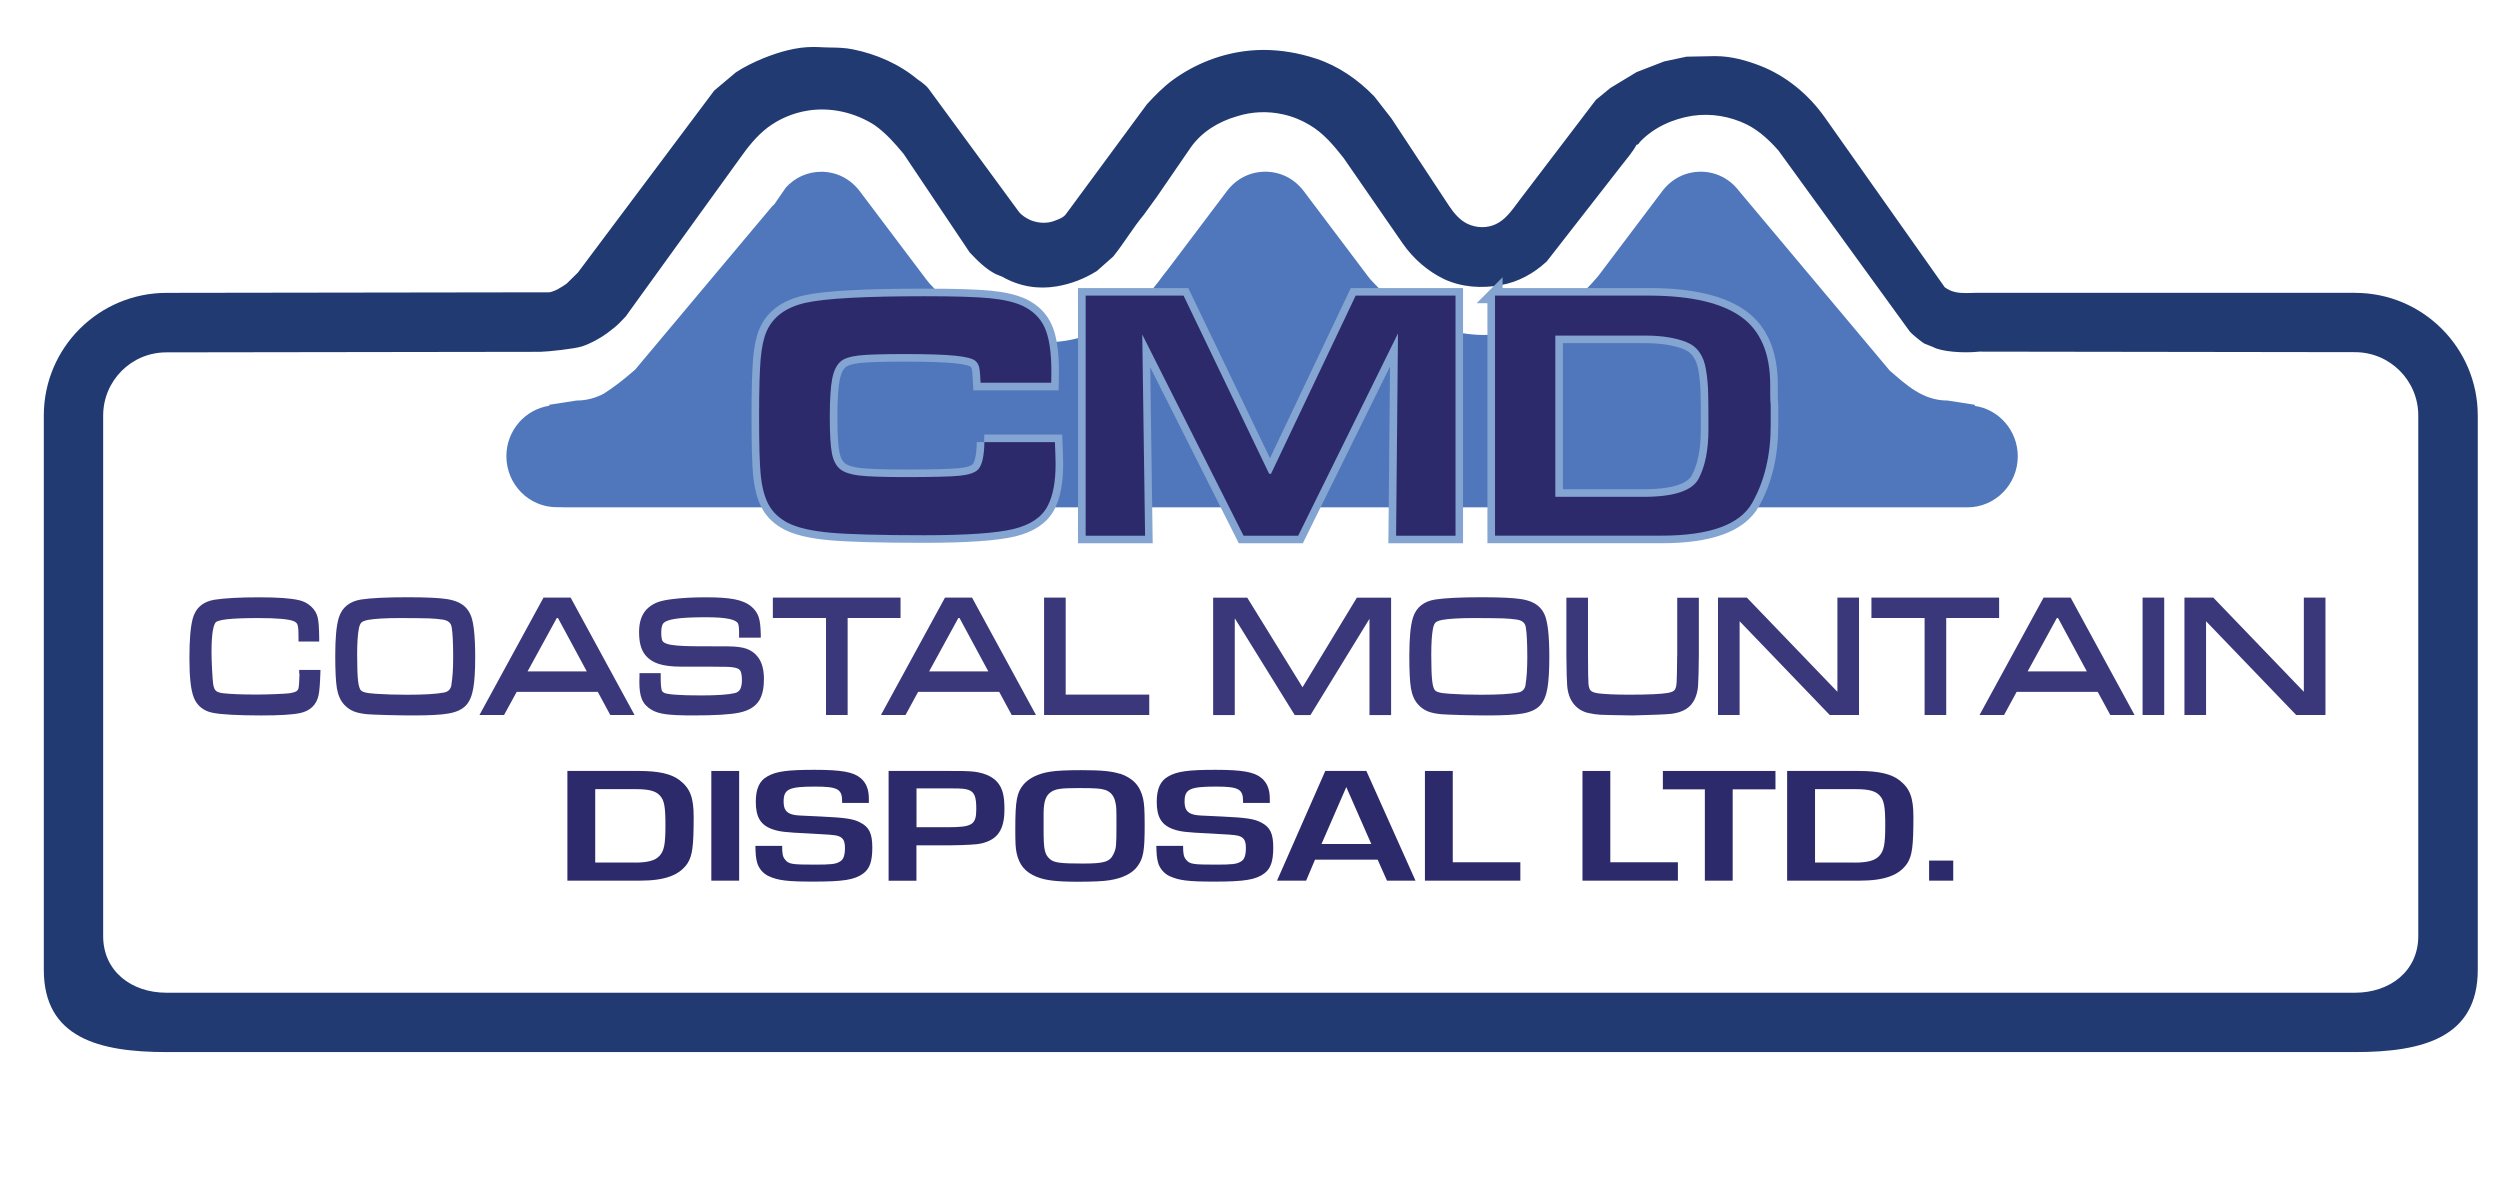 <svg xmlns="http://www.w3.org/2000/svg" id="Layer_1" viewBox="0 0 371 174.73"><defs><style>      .cls-1 {        fill: #213a72;        fill-rule: evenodd;      }      .cls-2 {        fill: #3a387a;      }      .cls-3 {        fill: #2d2a6c;      }      .cls-4 {        fill: #5077bb;      }      .cls-5 {        fill: #84a4d2;        stroke: #84a4d2;        stroke-width: 2.25px;      }    </style></defs><path class="cls-1" d="M358.87,138.93c0,5.19-4.21,8.39-9.39,8.39H24.69c-5.19,0-9.38-3.2-9.38-8.39v5V61.68h0c0-5.19,4.18-9.39,9.38-9.39h0l55.51-.08h0c1.1-.02,5.13-.45,6.19-.81,1.32-.45,2.56-1.14,3.69-1.94h0l.99-.77h0c.68-.51,1.2-1.13,1.78-1.72h0l16.89-23.39h0c1.22-1.73,2.54-3.42,4.24-4.7,1.7-1.26,3.72-2.11,5.79-2.45,3.46-.59,7.12.26,10.04,2.15,1.67,1.19,3.01,2.71,4.29,4.26h0l9.81,14.63h0c1.14,1.2,2.35,2.44,3.87,3.21.3.15.65.23.96.39,2.6,1.47,5.33,1.88,8.05,1.43,2.14-.36,4.15-1.13,5.99-2.29h0l2.42-2.14h0c1.61-1.99,2.9-4.23,4.56-6.22h0l1.94-2.68,4.97-7.24h0c1.63-2.35,4.18-3.9,6.89-4.67,2.21-.71,4.59-.8,6.85-.29,1.38.3,2.72.84,3.94,1.58,2.05,1.2,3.57,3.03,5.03,4.88h0l8.8,12.73h0c1.57,2.24,3.66,4.06,6.08,5.24,2.65,1.25,5.69,1.43,8.49.9,2.57-.45,4.88-1.73,6.8-3.52h0l11.08-14.22h0c.78-1.01,1.63-1.96,2.24-3.09.23.03.36-.2.47-.38,2.03-2.17,4.92-3.46,7.81-3.91,2.78-.41,5.64.08,8.13,1.32,1.81.92,3.31,2.33,4.65,3.85h0l19.31,26.61h0c.38.57.96.93,1.44,1.37,1.07.87.96.65,2.2,1.17,1.13.66,4.41.95,6.82.68h0l55.78.08h0c5.18,0,9.39,4.2,9.39,9.39h0v82.25h0M349.5,43.45h-56.03c-.29,0-.56.02-.84.02-.3.02-.6.02-.9.02-1.07,0-2.14-.12-3.13-.86h0l-17.8-25.21h0c-2.38-3.37-5.7-6.14-9.56-7.65-2.09-.81-4.35-1.44-6.64-1.44h-.23l-4.09.08-3.33.71-4.08,1.58-3.9,2.36-2.14,1.76-11.21,14.72h0c-.15.21-.32.42-.47.63-.96,1.29-1.84,2.47-3.16,3.09-.63.3-1.32.45-2.05.45s-1.47-.17-2.14-.48c-1.13-.54-2-1.54-2.74-2.65h0l-8.59-13.03-2.51-3.22-.05-.05h0c-2.38-2.47-5.31-4.5-8.61-5.58-2.53-.83-5.15-1.29-7.78-1.29-.65,0-1.31.03-1.97.09-4.17.38-8.19,1.94-11.56,4.41-1.41,1.04-2.62,2.3-3.78,3.55h0l-.02.03-12,16.28h0c-.39.54-1.1.78-1.84,1.05-.48.17-.98.24-1.49.24-.66,0-1.34-.15-1.93-.39-.72-.33-1.38-.75-1.81-1.35h0l-13.33-18.17h0c-.32-.42-.75-.72-1.1-1.01-.18-.11-.35-.23-.48-.33-2.75-2.3-6.14-3.78-9.65-4.49-1.13-.23-2.29-.26-3.4-.27-.56-.02-1.1-.02-1.64-.06-.27-.02-.54-.02-.83-.02-2.57,0-5.07.74-7.4,1.67-1.41.59-2.83,1.26-4.12,2.12h0l-.05.05-3.13,2.63-20.24,27.02-1.67,1.64h0c-.81.56-1.7,1.13-2.56,1.28h-1.32l-55.49.08h0c-10.07.02-18.21,8.16-18.21,18.21h0v82.25h0c0,10.07,8.14,12.21,18.21,12.21h324.78c10.05,0,18.21-2.14,18.21-12.21h0V61.67h0c0-10.05-8.16-18.21-18.21-18.21h0"></path><path class="cls-2" d="M44.45,99.96c-.02.64-.04,1.16-.07,1.54-.03.37-.08.63-.09.67-.08.22-.17.33-.34.43-.17.1-.55.22-1.1.29-.25.03-.95.08-2.03.12-1.09.04-1.97.06-2.63.06-2.2,0-3.88-.06-5.04-.19-.59-.06-.94-.21-1.11-.37-.17-.15-.33-.47-.41-1.03-.05-.36-.1-1.09-.16-2.14-.05-1.05-.08-1.91-.08-2.57,0-1.4.07-2.48.2-3.22.12-.72.34-1.14.46-1.24h0s0,0,0,0c0,0,0,0,0,0h0c.14-.12.76-.33,1.72-.42,1-.11,2.53-.17,4.58-.17,1.41,0,2.56.04,3.44.12.87.08,1.49.21,1.77.33.33.14.48.29.56.47.09.19.18.7.17,1.44,0,.11,0,.3.01.58v.54h3.07v-.57c-.02-1.44-.08-2.39-.22-2.98-.14-.63-.48-1.19-.98-1.65-.5-.46-1.1-.78-1.77-.93-1.26-.3-3.22-.43-5.96-.43-2.86,0-5.04.12-6.56.35-.84.13-1.56.42-2.13.91-.57.49-.96,1.15-1.16,1.94-.33,1.27-.48,3.19-.48,5.82,0,2.77.19,4.67.65,5.85.46,1.2,1.46,2,2.77,2.26,1.33.27,3.7.39,7.23.4,2.73,0,4.62-.11,5.76-.35.73-.15,1.35-.45,1.83-.91.48-.46.79-1.06.93-1.76.13-.63.21-1.66.26-3.15l.02-.58h-3.16v.55ZM69.93,91.49c-.19-.52-.47-.99-.85-1.37-.63-.64-1.55-1.02-2.72-1.21-1.17-.19-3.07-.27-5.77-.28v.56-.56c-3.28,0-5.6.12-7.02.34-.81.13-1.52.41-2.08.86-.57.45-.97,1.07-1.2,1.8-.38,1.21-.54,3.08-.54,5.71,0,2.22.08,3.79.24,4.78.17,1,.51,1.82,1.08,2.44.4.44.88.78,1.41,1,.53.21,1.19.35,2,.43.49.04,1.43.08,2.88.12,1.44.04,2.76.06,3.94.06,2.42,0,4.16-.09,5.28-.29,1.12-.2,2-.58,2.59-1.22.55-.6.88-1.45,1.07-2.54.19-1.09.28-2.63.28-4.65,0-1.58-.06-2.9-.18-3.96-.1-.84-.22-1.5-.41-2.02ZM67.01,101.58c-.07.39-.2.65-.38.83-.18.18-.41.31-.78.37-1.09.21-2.91.32-5.42.32-1.77,0-3.32-.05-4.64-.14-.79-.05-1.37-.13-1.67-.22-.3-.08-.48-.2-.59-.33-.11-.1-.31-.58-.39-1.35-.09-.78-.14-2.08-.14-3.87s.09-3.04.25-3.88c.09-.5.25-.8.39-.93.13-.13.46-.29,1-.39.97-.17,2.56-.27,4.73-.27,2.16,0,3.62.03,4.36.05.74.03,1.4.09,1.98.18.44.07.74.21.94.39.2.18.32.4.38.74.14.81.22,2.31.22,4.43,0,1.73-.09,3.1-.26,4.06ZM80.66,88.68l-9.51,17.43h3.65l1.88-3.44h12.03l1.86,3.44h3.6l-9.49-17.43h-4.01ZM78.29,99.64l4.34-7.93h.17l4.28,7.93h-8.8ZM110.84,96.29c-.7-.25-1.62-.36-2.78-.37-2.72,0-4.43-.02-5.12-.02-2.01-.01-3.37-.15-3.95-.35-.42-.14-.6-.3-.68-.44-.09-.15-.19-.61-.18-1.3,0-.74.16-1.17.35-1.36.19-.21.78-.48,1.75-.62.96-.15,2.47-.23,4.48-.23,1.61,0,2.81.09,3.56.26.76.17,1.13.43,1.24.64h0s0,.01,0,.01c.06.06.18.55.17,1.31v.81h3.22v-.57c-.03-1.07-.11-1.88-.31-2.48-.2-.61-.57-1.14-1.09-1.57-.64-.54-1.48-.88-2.51-1.08-1.03-.2-2.42-.29-4.21-.29-1.93,0-3.6.09-5.02.27-.87.11-1.55.24-2.09.43-.53.19-1.02.47-1.45.84-.95.8-1.39,2.07-1.38,3.63,0,1.4.25,2.51.86,3.32.5.65,1.21,1.12,2.08,1.4.87.28,1.96.4,3.3.4,3.87,0,6.16.01,6.85.03.67.02,1.17.11,1.47.22.27.11.41.23.51.45.11.23.19.69.19,1.35,0,.63-.12,1.07-.29,1.35-.18.28-.4.44-.78.53-.93.22-2.6.34-4.91.34-1.61,0-2.88-.03-3.81-.1-.92-.06-1.54-.18-1.67-.25-.28-.13-.38-.25-.43-.4-.07-.17-.15-.77-.16-1.66v-.03s0-.03,0-.03t0-.01s0-.14,0-.27v-.56h-3.15v.55c-.02.44-.02.68-.02.74,0,1.09.11,1.94.38,2.59.27.65.78,1.19,1.44,1.57.58.34,1.3.55,2.17.66.87.11,2.17.17,3.92.17,3.31,0,5.6-.13,6.95-.42,1.36-.29,2.4-.89,2.97-1.87.46-.81.66-1.84.66-3.09,0-1.31-.25-2.38-.82-3.19-.45-.62-1.04-1.07-1.75-1.31ZM133.65,88.68h-18.96v3.03h7.89v14.4h3.21v-14.4h7.85v-3.03ZM140.24,88.68l-9.51,17.43h3.65l1.87-3.44h12.03l1.86,3.44h3.6l-9.49-17.43h-4.01ZM137.88,99.64l4.34-7.93h.17l4.28,7.93h-8.8ZM158.15,88.68h-3.21v17.43h15.61v-3.03h-12.4v-14.4ZM193.3,102l-8.21-13.31h-5.06v17.43h3.21v-14.29h.05l8.85,14.29h2.33l8.76-14.29h0v14.29h3.21v-17.43h-5.08l-8.07,13.31ZM229.33,91.49c-.18-.52-.47-.99-.85-1.37-.63-.64-1.55-1.02-2.72-1.21-1.17-.19-3.07-.27-5.77-.28v.56-.56c-3.28,0-5.6.12-7.02.34-.81.13-1.52.41-2.08.86-.57.45-.97,1.07-1.2,1.8-.38,1.21-.54,3.08-.55,5.71,0,2.22.08,3.79.24,4.78.17,1,.51,1.82,1.08,2.44.4.44.88.78,1.41,1,.53.21,1.19.35,2.01.43.49.04,1.43.08,2.88.12,1.44.04,2.75.06,3.94.06,2.42,0,4.16-.09,5.28-.29,1.12-.2,2-.58,2.59-1.22.55-.6.88-1.45,1.07-2.54.19-1.09.28-2.63.28-4.65,0-1.58-.06-2.9-.18-3.96-.1-.84-.23-1.5-.41-2.02ZM226.41,101.58c-.07.39-.2.65-.38.83-.18.18-.41.31-.78.37-1.09.21-2.91.32-5.42.32-1.77,0-3.32-.05-4.64-.14-.8-.05-1.37-.13-1.67-.22-.3-.08-.48-.2-.59-.33-.11-.1-.31-.58-.39-1.35-.09-.78-.14-2.08-.14-3.87s.09-3.04.25-3.88c.09-.5.25-.8.39-.93.13-.13.47-.29,1-.39.96-.17,2.56-.27,4.73-.27,2.16,0,3.62.03,4.36.05.74.03,1.4.09,1.98.18.44.07.74.21.94.39.2.18.32.4.38.74.14.81.22,2.31.22,4.43,0,1.73-.09,3.1-.26,4.06ZM248.89,97.26c-.02,2.08-.04,3.43-.08,4.02-.03.62-.18.99-.31,1.13-.12.15-.43.32-.99.42-.99.17-2.91.26-5.71.26-2.03,0-3.59-.07-4.63-.2-.59-.08-.95-.25-1.09-.39-.15-.14-.3-.45-.35-1.01-.04-.42-.07-1.87-.07-4.22v-8.58h-3.21v8.58c.02,2.32.06,3.81.12,4.51.06.72.22,1.36.48,1.91.54,1.11,1.47,1.86,2.66,2.12.65.14,1.25.23,1.81.26.55.03,2.12.06,4.77.1h.02c3.02-.07,4.9-.15,5.72-.24.83-.1,1.57-.33,2.19-.71,1.06-.68,1.63-1.87,1.77-3.38h0c.06-.87.1-2.38.12-4.56v-8.58h-3.21v8.58ZM272.67,102.66l-13.44-13.98h-4.28v17.43h3.21v-13.92l13.38,13.92h4.34v-17.43h-3.21v13.98ZM296.68,88.68h-18.96v3.03h7.89v14.4h3.21v-14.4h7.85v-3.03ZM303.27,88.68l-9.51,17.43h3.64l1.87-3.44h12.03l1.87,3.44h3.6l-9.49-17.43h-4.01ZM300.9,99.64l4.34-7.93h.17l4.28,7.93h-8.8ZM317.96,89.24v16.87h3.21v-17.43h-3.21v.56ZM341.89,88.68v13.98l-13.44-13.98h-4.28v17.43h3.21v-13.92l13.38,13.92h4.34v-17.43h-3.21Z"></path><path class="cls-4" d="M293.02,60.21l.11-.13-4.11-.64c-3.75,0-6.22-2.42-8.59-4.45l-22.36-26.65c-1.4-1.83-3.42-2.85-5.68-2.86-2.27.01-4.29,1.03-5.69,2.86l-9.25,12.26-.06.08-.2.26-.06.07c-2.16,2.59-4.67,4.79-7.6,6.34-2.95,1.57-6.09,2.35-9.18,2.36h-.02s-.11,0-.11,0c-2.3,0-4.41-.42-6.25-1.03-1.84-.61-3.41-1.42-4.72-2.23h-.02c-2.6-1.64-4.45-3.45-5.63-4.74l-.03-.03h.01c-.08-.07-.21-.21-.37-.42-.17-.2-.28-.36-.35-.45l-9.4-12.47c-1.4-1.83-3.42-2.85-5.68-2.86-2.28.01-4.29,1.03-5.69,2.86l-8.9,11.8c-.17.23-.35.45-.53.66-1.86,2.62-4.07,4.93-6.73,6.7-3.28,2.18-6.94,3.28-10.61,3.29h-.06c-2.45,0-4.66-.48-6.56-1.15-1.87-.67-3.48-1.53-4.82-2.4l-.03-.02c-2.65-1.74-4.56-3.66-5.82-5.06l-.11-.12-.1-.13-.35-.43-9.9-13.13c-1.4-1.83-3.42-2.85-5.68-2.86-2.06.01-3.9.84-5.27,2.35-.3.44-.94,1.38-1.85,2.68v-.12l-20.51,24.45c-1.61,1.42-3.19,2.65-4.69,3.59-1.18.61-2.49,1-4.01,1l-4.11.64.11.13c-3.62.52-6.41,3.68-6.41,7.49,0,4.18,3.34,7.57,7.47,7.57h.65c.18.01.36.02.54.02h208.16c4.12,0,7.47-3.39,7.47-7.57,0-3.81-2.78-6.97-6.41-7.49ZM165.91,47.5h0s.01,0,.01,0c0,0,0,0-.01,0Z"></path><g><path class="cls-3" d="M84.21,114.41h10.61c2.97,0,4.84.44,6.06,1.39,1.55,1.2,2.06,2.59,2.06,5.42,0,4.39-.19,5.74-.9,6.88-1.19,1.78-3.35,2.59-7.1,2.59h-10.74v-16.28ZM94.14,128.01c1.97,0,3.06-.29,3.71-.98.71-.76.9-1.73.9-4.52s-.16-3.76-.84-4.47c-.61-.66-1.61-.93-3.52-.93h-6.06v10.89h5.81Z"></path><path class="cls-3" d="M109.69,130.69h-4.13v-16.28h4.13v16.28Z"></path><path class="cls-3" d="M124.97,119.17v-.29c0-1.78-.68-2.15-4-2.15-3.9,0-4.68.37-4.68,2.22,0,1.17.39,1.71,1.42,1.95.55.12.74.12,4.1.27,3.61.17,4.84.34,5.87.9,1.32.68,1.77,1.64,1.77,3.71s-.39,3.12-1.32,3.83c-1.29.95-2.93,1.22-7.42,1.22-3.9,0-5.23-.17-6.64-.81-.81-.37-1.48-1.15-1.71-2-.19-.71-.23-1.2-.26-2.49h3.97c0,1.22.1,1.64.45,2.05.52.66,1.03.73,4.39.73,2.42,0,3.1-.07,3.71-.44.55-.29.77-.93.77-2.05s-.32-1.59-1.19-1.81q-.52-.15-4.1-.32c-3.68-.17-4.45-.27-5.55-.66-1.71-.63-2.39-1.81-2.39-4.05,0-1.93.55-3.12,1.71-3.76,1.32-.76,3-.98,7-.98s5.77.32,6.84,1.22c.84.71,1.23,1.68,1.23,3.1v.59h-3.97Z"></path><path class="cls-3" d="M131.87,114.41h8.71c2.29,0,2.52,0,3.32.05,1.9.1,3.39.71,4.19,1.71.71.9.97,1.95.97,3.93,0,3.03-1,4.52-3.48,5.08q-.87.22-4.77.27h-4.81v5.25h-4.13v-16.28ZM140.65,122.76c3.65,0,4.23-.37,4.23-2.71,0-1.81-.26-2.47-1.1-2.81-.58-.2-.97-.24-2.71-.24h-5.06v5.76h4.64Z"></path><path class="cls-3" d="M166.19,114.8c1.94.66,3.03,1.83,3.45,3.74.16.73.23,1.68.23,3.86,0,3.91-.19,4.98-1.1,6.2-.77,1.03-2.19,1.73-4.13,2.03-.87.15-2.58.22-4.68.22-3.19,0-4.81-.2-6.13-.73-1.71-.71-2.58-1.76-2.97-3.56-.16-.76-.19-1.54-.19-3.56,0-4.2.23-5.4,1.23-6.59.81-.95,2.23-1.64,4-1.9.84-.15,2.61-.22,4.55-.22,3.06,0,4.48.15,5.74.54ZM154.87,123.22c0,2.86.16,3.59.94,4.27.61.54,1.58.66,4.87.66s4.03-.27,4.58-1.44c.39-.81.42-1.22.42-4.27,0-2.56,0-2.64-.16-3.39-.19-.95-.71-1.56-1.52-1.83-.71-.22-1.52-.27-3.94-.27-2.61,0-3.48.12-4.16.63-.71.51-1,1.37-1.03,2.98v2.66Z"></path><path class="cls-3" d="M184.47,119.17v-.29c0-1.78-.68-2.15-4-2.15-3.9,0-4.68.37-4.68,2.22,0,1.17.39,1.71,1.42,1.95.55.12.74.12,4.1.27,3.61.17,4.84.34,5.87.9,1.32.68,1.77,1.64,1.77,3.71s-.39,3.12-1.32,3.83c-1.29.95-2.93,1.22-7.42,1.22-3.9,0-5.23-.17-6.64-.81-.81-.37-1.48-1.15-1.71-2-.19-.71-.23-1.2-.26-2.49h3.97c0,1.22.1,1.64.45,2.05.52.66,1.03.73,4.39.73,2.42,0,3.1-.07,3.71-.44.55-.29.77-.93.77-2.05s-.32-1.59-1.19-1.81q-.52-.15-4.1-.32c-3.68-.17-4.45-.27-5.55-.66-1.71-.63-2.39-1.81-2.39-4.05,0-1.93.55-3.12,1.71-3.76,1.32-.76,3-.98,7-.98s5.77.32,6.84,1.22c.84.71,1.23,1.68,1.23,3.1v.59h-3.97Z"></path><path class="cls-3" d="M195.15,127.57l-1.32,3.12h-4.32l7.16-16.28h6.1l7.29,16.28h-4.23l-1.39-3.12h-9.29ZM199.79,116.8l-3.68,8.45h7.39l-3.71-8.45Z"></path><path class="cls-3" d="M215.59,127.96h10.03v2.73h-14.16v-16.28h4.13v13.55Z"></path><path class="cls-3" d="M238.97,127.96h10.03v2.73h-14.16v-16.28h4.13v13.55Z"></path><path class="cls-3" d="M257.13,130.69h-4.13v-13.55h-6.23v-2.73h16.71v2.73h-6.35v13.55Z"></path><path class="cls-3" d="M265.22,114.41h10.61c2.97,0,4.84.44,6.06,1.39,1.55,1.2,2.06,2.59,2.06,5.42,0,4.39-.19,5.74-.9,6.88-1.19,1.78-3.35,2.59-7.1,2.59h-10.74v-16.28ZM275.16,128.01c1.97,0,3.06-.29,3.71-.98.71-.76.9-1.73.9-4.52s-.16-3.76-.84-4.47c-.61-.66-1.61-.93-3.52-.93h-6.06v10.89h5.81Z"></path><path class="cls-3" d="M289.86,130.69h-3.58v-2.98h3.58v2.98Z"></path></g><g><g><path class="cls-5" d="M146.07,65.61h10.48c.07,1.68.1,2.76.1,3.25,0,2.65-.39,4.73-1.18,6.23-.87,1.68-2.58,2.82-5.12,3.43-2.54.6-6.92.91-13.15.91-6.55,0-11.22-.13-14-.38-2.78-.25-4.88-.74-6.29-1.46-1.26-.66-2.2-1.54-2.82-2.65-.62-1.11-1.02-2.63-1.21-4.56-.15-1.56-.23-4.39-.23-8.47s.08-6.85.23-8.62c.15-1.76.45-3.13.88-4.11.96-2.18,2.9-3.6,5.82-4.25,2.92-.65,8.82-.97,17.69-.97,4.43,0,7.66.1,9.68.3,2.02.2,3.62.58,4.81,1.13,1.56.74,2.66,1.84,3.3,3.29.64,1.45.96,3.59.96,6.41,0,.15,0,.72-.02,1.71h-10.48c-.05-1.14-.12-1.91-.21-2.29-.09-.39-.28-.71-.57-.96-.4-.35-1.42-.61-3.05-.77-1.63-.16-4.1-.24-7.41-.24s-5.54.07-6.8.21c-1.26.14-2.15.42-2.67.84-.62.5-1.05,1.35-1.3,2.55-.24,1.19-.37,3.09-.37,5.7s.11,4.44.33,5.51c.22,1.07.64,1.83,1.26,2.31.59.45,1.52.76,2.81.91,1.29.15,3.56.23,6.82.23,4.02,0,6.69-.07,8.03-.2,1.34-.13,2.24-.43,2.71-.88.62-.59.95-1.96.98-4.11Z"></path><path class="cls-5" d="M215.99,79.5h-8.82l.28-30.02-14.81,30.02h-8.11l-15.03-29.86.42,29.86h-8.82v-35.63h14.53l12.7,26.44h.28l12.56-26.44h14.82v35.63Z"></path><path class="cls-5" d="M221.85,43.87h23.14c6.02.04,10.48,1.08,13.37,3.13,2.89,2.05,4.34,5.42,4.34,10.12v1.52c0,.52.02,1.02.07,1.52v2.99c0,4.42-.92,8.25-2.75,11.48-1.83,3.24-6.33,4.86-13.47,4.86h-24.69v-35.63ZM243.58,73.73c4.7.04,7.54-.86,8.5-2.7.96-1.83,1.45-4.25,1.45-7.24v-1.98c0-1.14-.01-2.3-.04-3.47-.02-1.18-.13-2.33-.32-3.47-.33-2.1-1.3-3.47-2.93-4.11-1.62-.64-3.66-.96-6.1-.96h-13.33v23.93h12.77Z"></path></g><g><path class="cls-3" d="M146.07,65.61h10.48c.07,1.68.1,2.76.1,3.25,0,2.65-.39,4.73-1.18,6.23-.87,1.68-2.58,2.82-5.12,3.43-2.54.6-6.92.91-13.15.91-6.55,0-11.22-.13-14-.38-2.78-.25-4.88-.74-6.29-1.46-1.26-.66-2.2-1.54-2.82-2.65-.62-1.11-1.02-2.63-1.21-4.56-.15-1.56-.23-4.39-.23-8.47s.08-6.85.23-8.62c.15-1.76.45-3.13.88-4.11.96-2.18,2.9-3.6,5.82-4.25,2.92-.65,8.82-.97,17.69-.97,4.43,0,7.66.1,9.68.3,2.02.2,3.62.58,4.81,1.13,1.56.74,2.66,1.84,3.3,3.29.64,1.45.96,3.59.96,6.41,0,.15,0,.72-.02,1.71h-10.48c-.05-1.14-.12-1.91-.21-2.29-.09-.39-.28-.71-.57-.96-.4-.35-1.42-.61-3.05-.77-1.63-.16-4.1-.24-7.41-.24s-5.54.07-6.8.21c-1.26.14-2.15.42-2.67.84-.62.5-1.05,1.35-1.3,2.55-.24,1.19-.37,3.09-.37,5.7s.11,4.44.33,5.51c.22,1.07.64,1.83,1.26,2.31.59.45,1.52.76,2.81.91,1.29.15,3.56.23,6.82.23,4.02,0,6.69-.07,8.03-.2,1.34-.13,2.24-.43,2.71-.88.62-.59.95-1.96.98-4.11Z"></path><path class="cls-3" d="M216,79.5h-8.82l.28-30.02-14.81,30.02h-8.11l-15.03-29.86.42,29.86h-8.82v-35.63h14.53l12.7,26.44h.28l12.56-26.44h14.82v35.63Z"></path><path class="cls-3" d="M221.85,43.87h23.14c6.02.04,10.48,1.08,13.37,3.13,2.89,2.05,4.34,5.42,4.34,10.12v1.52c0,.52.02,1.02.07,1.52v2.99c0,4.42-.92,8.25-2.75,11.48-1.83,3.24-6.33,4.86-13.47,4.86h-24.69v-35.63ZM243.58,73.73c4.7.04,7.54-.86,8.5-2.7.96-1.83,1.45-4.25,1.45-7.24v-1.98c0-1.14-.01-2.3-.04-3.47-.02-1.18-.13-2.33-.32-3.47-.33-2.1-1.3-3.47-2.93-4.11-1.62-.64-3.66-.96-6.1-.96h-13.33v23.93h12.77Z"></path></g></g></svg>